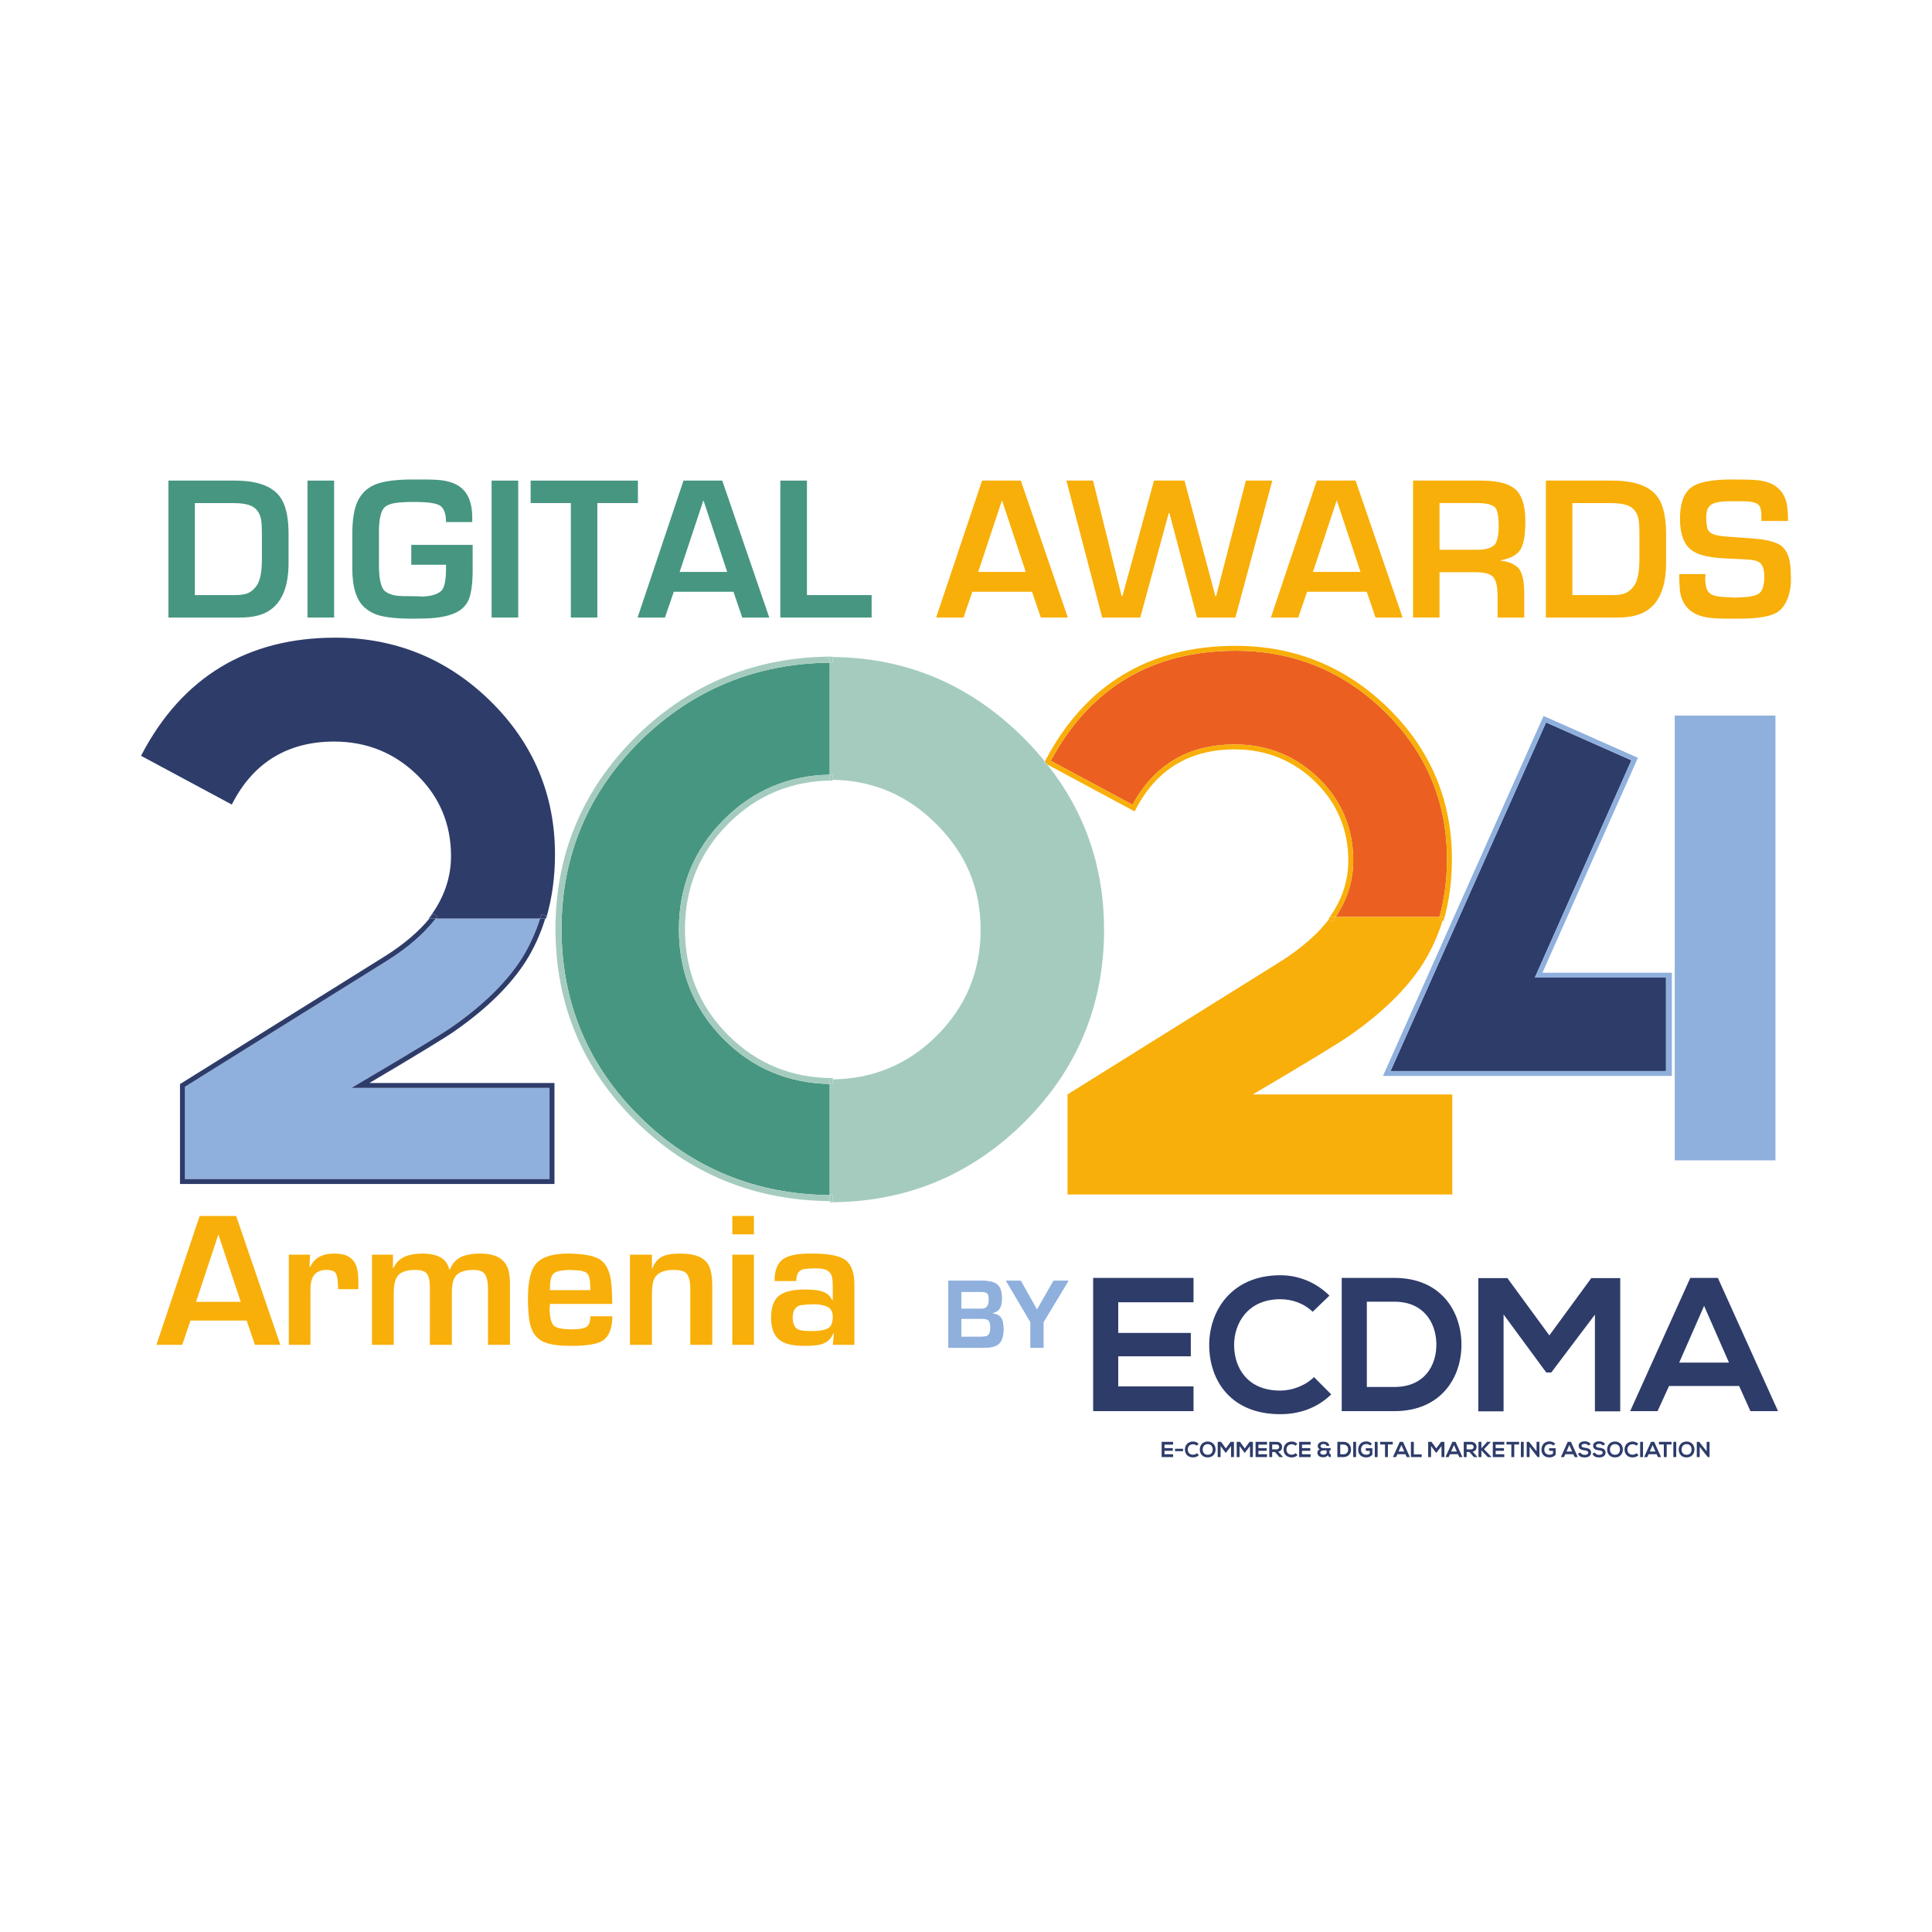 <svg width="137" height="137" viewBox="0 0 137 137" fill="none" xmlns="http://www.w3.org/2000/svg">
<path d="M18.572 39.672V37.927C18.572 37.385 18.549 37.011 18.506 36.804C18.416 36.386 18.215 36.089 17.901 35.917C17.603 35.754 17.141 35.673 16.514 35.673H13.817V42.198H16.645C17.023 42.198 17.316 42.16 17.519 42.084C17.778 41.989 18.002 41.807 18.194 41.537C18.447 41.179 18.572 40.557 18.572 39.672ZM20.462 39.919C20.462 41.643 19.969 42.792 18.988 43.364C18.5 43.65 17.844 43.791 17.019 43.791H11.941V34.08H16.645C18.377 34.08 19.496 34.542 20.003 35.464C20.309 36.019 20.462 36.814 20.462 37.848V39.919Z" fill="#479681"/>
<path d="M23.693 43.791H21.804V34.08H23.693V43.791Z" fill="#479681"/>
<path d="M33.516 40.529C33.516 41.138 33.463 41.676 33.358 42.142C33.252 42.608 33.024 42.972 32.67 43.236C32.267 43.537 31.646 43.731 30.805 43.817C30.458 43.853 29.95 43.871 29.281 43.871C28.16 43.871 27.323 43.782 26.772 43.606C26.434 43.498 26.13 43.323 25.856 43.081C25.273 42.565 24.982 41.645 24.982 40.321V37.899C24.982 36.869 25.105 36.086 25.356 35.551C25.645 34.939 26.113 34.522 26.763 34.299C27.346 34.101 28.186 34.001 29.281 34.001H29.998C30.629 34.001 31.094 34.023 31.391 34.068C31.921 34.146 32.347 34.31 32.668 34.561C33.216 34.989 33.489 35.705 33.489 36.707V37.021H31.627C31.627 36.485 31.509 36.114 31.275 35.906C31.039 35.698 30.42 35.594 29.412 35.594C28.772 35.594 28.3 35.62 27.996 35.671C27.669 35.728 27.43 35.827 27.274 35.971C27.006 36.222 26.871 36.813 26.871 37.744V40.074C26.871 40.987 26.996 41.587 27.249 41.877C27.468 42.077 27.789 42.202 28.213 42.252C28.357 42.269 28.722 42.278 29.308 42.278C29.61 42.278 29.832 42.286 29.971 42.303C30.576 42.275 31.011 42.146 31.275 41.914C31.509 41.71 31.627 41.179 31.627 40.321V40.049H29.163V38.639H33.516V40.529Z" fill="#479681"/>
<path d="M36.747 43.791H34.858V34.08H36.747V43.791Z" fill="#479681"/>
<path d="M45.236 35.673H42.358V43.791H40.48V35.673H37.627V34.08H45.236V35.673Z" fill="#479681"/>
<path d="M51.567 40.555L49.885 35.49H49.876L48.194 40.555H51.567ZM54.55 43.791H52.634L52.01 41.964H47.779L47.152 43.791H45.211L48.467 34.08H51.216L54.55 43.791Z" fill="#479681"/>
<path d="M61.808 43.791H55.333V34.08H57.222V42.198H61.808V43.791Z" fill="#479681"/>
<path d="M72.738 40.555L71.057 35.49H71.048L69.366 40.555H72.738ZM75.72 43.791H73.806L73.182 41.964H68.949L68.324 43.791H66.382L69.639 34.08H72.388L75.72 43.791Z" fill="#F8AF09"/>
<path d="M90.221 34.08L87.603 43.791H84.88L82.926 36.384L82.876 36.385L80.856 43.791H78.157L75.619 34.08H77.509L79.539 42.278L79.592 42.277L81.831 34.08H83.994L86.184 42.277L86.237 42.278L88.345 34.08H90.221Z" fill="#F8AF09"/>
<path d="M96.475 40.555L94.795 35.49H94.786L93.104 40.555H96.475ZM99.458 43.791H97.542L96.92 41.964H92.687L92.062 43.791H90.121L93.377 34.08H96.126L99.46 43.791H99.458Z" fill="#F8AF09"/>
<path d="M106.274 37.266C106.274 36.654 106.2 36.239 106.051 36.02C105.861 35.788 105.419 35.672 104.723 35.672H102.079V38.986H104.776C105.354 38.986 105.761 38.861 106.002 38.613C106.183 38.379 106.274 37.93 106.274 37.266ZM108.163 36.965C108.163 38.036 108.021 38.744 107.732 39.09C107.468 39.406 107.034 39.618 106.43 39.725V39.763C107.004 39.818 107.437 40.012 107.732 40.345C107.967 40.718 108.085 41.267 108.085 41.992V43.791H106.196V42.327C106.196 41.619 106.095 41.153 105.896 40.93C105.683 40.696 105.284 40.579 104.696 40.579H102.079V43.79H100.203V34.079H105.008C106.278 34.079 107.133 34.325 107.576 34.816C107.967 35.25 108.163 35.966 108.163 36.965Z" fill="#F8AF09"/>
<path d="M116.253 39.672V37.927C116.253 37.385 116.232 37.011 116.186 36.804C116.097 36.386 115.895 36.089 115.582 35.917C115.285 35.754 114.823 35.673 114.196 35.673H111.499V42.198H114.325C114.706 42.198 114.996 42.16 115.2 42.084C115.458 41.989 115.683 41.807 115.875 41.537C116.127 41.179 116.253 40.557 116.253 39.672ZM118.142 39.919C118.142 41.643 117.652 42.792 116.669 43.364C116.182 43.65 115.527 43.791 114.7 43.791H109.621V34.08H114.325C116.059 34.08 117.178 34.542 117.684 35.464C117.99 36.019 118.142 36.814 118.142 37.848V39.919Z" fill="#F8AF09"/>
<path d="M126.999 40.981C127.009 41.5 126.933 41.978 126.771 42.416C126.615 42.834 126.393 43.15 126.1 43.365C125.642 43.702 124.707 43.871 123.299 43.871H122.595C121.942 43.871 121.457 43.847 121.141 43.798C120.579 43.712 120.14 43.532 119.822 43.26C119.406 42.907 119.17 42.412 119.115 41.778C119.089 41.506 119.077 41.15 119.077 40.709H120.94C120.94 40.821 120.932 40.911 120.915 40.981C120.928 41.255 120.946 41.443 120.966 41.547C121.008 41.768 121.092 41.935 121.215 42.046C121.339 42.158 121.506 42.232 121.713 42.271C121.951 42.317 122.246 42.345 122.595 42.353C122.803 42.359 122.938 42.369 122.998 42.381C123.458 42.36 123.745 42.344 123.857 42.334C124.236 42.293 124.508 42.223 124.679 42.122C124.966 41.949 125.11 41.542 125.11 40.903C125.11 40.447 125.019 40.127 124.838 39.941C124.781 39.884 124.696 39.833 124.58 39.789C124.42 39.73 124.182 39.691 123.867 39.672C123.753 39.666 123.57 39.656 123.323 39.644L122.341 39.599C121.632 39.566 121.063 39.482 120.636 39.347C120.371 39.265 120.145 39.153 119.951 39.012C119.421 38.62 119.147 37.912 119.13 36.888C119.113 35.795 119.36 35.035 119.872 34.61C120.36 34.204 121.333 34 122.793 34C123.724 34 124.346 34.018 124.654 34.055C125.237 34.121 125.695 34.291 126.024 34.562C126.351 34.833 126.572 35.193 126.682 35.644C126.754 35.937 126.79 36.37 126.79 36.941H124.901V36.552C124.901 36.193 124.836 35.943 124.707 35.802C124.549 35.629 124.16 35.543 123.532 35.543H122.763C122.023 35.543 121.542 35.629 121.32 35.802C121.2 35.895 121.117 36.01 121.067 36.147C121.01 36.311 120.985 36.524 120.991 36.785C121.001 37.076 121.029 37.309 121.079 37.484C121.143 37.728 121.4 37.893 121.845 37.977C122.031 38.013 122.253 38.039 122.508 38.057L123.234 38.107C124.055 38.159 124.599 38.205 124.867 38.243C125.589 38.344 126.087 38.51 126.357 38.742C126.623 38.97 126.802 39.302 126.895 39.738C126.935 39.936 126.959 40.108 126.969 40.253C126.977 40.382 126.988 40.625 126.999 40.981Z" fill="#F8AF09"/>
<path d="M17.073 92.317L15.491 87.552L15.482 87.552L13.9 92.317H17.073ZM19.88 95.364H18.078L17.491 93.644H13.509L12.919 95.364H11.093L14.157 86.225H16.744L19.88 95.364Z" fill="#F8AF09"/>
<path d="M25.411 91.416H23.974C23.974 90.718 23.891 90.307 23.72 90.184C23.602 90.1 23.421 90.054 23.178 90.05C22.796 90.044 22.505 90.153 22.309 90.375C22.112 90.597 22.015 90.952 22.015 91.44V95.364H20.481V88.968H21.99L21.943 89.818H22.015C22.287 89.201 22.851 88.893 23.705 88.893C24.108 88.893 24.419 88.95 24.642 89.066C24.883 89.193 25.064 89.362 25.178 89.575C25.334 89.862 25.411 90.293 25.411 90.868V91.416Z" fill="#F8AF09"/>
<path d="M36.163 95.364H34.603V91.369C34.603 90.734 34.468 90.338 34.2 90.182C34.038 90.09 33.812 90.046 33.525 90.051C33.006 90.059 32.63 90.173 32.394 90.395C32.158 90.618 32.041 91.027 32.041 91.624V95.364H30.484V91.294C30.484 90.84 30.416 90.518 30.279 90.327C30.14 90.137 29.853 90.044 29.418 90.051C28.88 90.056 28.496 90.173 28.266 90.401C28.036 90.63 27.92 91.061 27.92 91.695V95.364H26.378V88.968H27.863V89.893H27.922C28.205 89.226 28.88 88.893 29.946 88.893C31.062 88.893 31.698 89.271 31.858 90.026H31.906C32.113 89.471 32.512 89.127 33.103 88.994C33.39 88.931 33.677 88.897 33.966 88.893C34.563 88.885 35.031 88.978 35.367 89.17C35.696 89.358 35.92 89.641 36.04 90.017C36.122 90.279 36.163 90.648 36.163 91.124V95.364Z" fill="#F8AF09"/>
<path d="M41.864 91.487C41.864 90.856 41.794 90.467 41.655 90.318C41.544 90.201 41.356 90.125 41.088 90.092C41.014 90.084 40.786 90.07 40.404 90.05C40.094 90.066 39.885 90.083 39.775 90.101C39.509 90.144 39.321 90.225 39.216 90.342C39.068 90.506 38.994 90.888 38.994 91.487H41.864ZM43.42 93.34C43.42 94.126 43.221 94.682 42.82 95.01C42.468 95.295 41.697 95.438 40.503 95.438C39.682 95.438 39.062 95.356 38.644 95.194C38.03 94.957 37.663 94.445 37.541 93.656C37.473 93.203 37.437 92.676 37.437 92.073C37.437 90.802 37.654 89.953 38.087 89.527C38.538 89.085 39.309 88.873 40.404 88.893C41.55 88.915 42.31 89.089 42.685 89.416C43.073 89.759 43.299 90.333 43.363 91.136C43.388 91.442 43.407 91.883 43.42 92.463H38.994C38.994 92.601 38.986 92.72 38.969 92.817C38.984 93.13 39.007 93.361 39.041 93.51C39.104 93.797 39.214 93.989 39.374 94.084C39.627 94.205 40.003 94.266 40.503 94.266C41.084 94.266 41.461 94.197 41.63 94.06C41.786 93.935 41.864 93.695 41.864 93.34L43.42 93.34Z" fill="#F8AF09"/>
<path d="M50.508 95.364H48.948V91.341C48.948 90.709 48.803 90.32 48.513 90.175C48.34 90.092 48.091 90.05 47.76 90.05C47.216 90.05 46.815 90.18 46.56 90.44C46.437 90.567 46.351 90.736 46.302 90.946C46.253 91.17 46.228 91.485 46.228 91.892V95.364H44.671V88.968H46.228V89.94H46.264C46.469 89.371 46.867 89.041 47.456 88.95C47.712 88.91 47.994 88.891 48.3 88.893C49.415 88.903 50.094 89.238 50.333 89.899C50.449 90.218 50.508 90.635 50.508 91.148V95.364Z" fill="#F8AF09"/>
<path d="M53.462 95.364H51.93V88.968H53.462V95.364ZM53.462 87.528H51.93V86.225H53.462V87.528Z" fill="#F8AF09"/>
<path d="M59.054 93.388C59.054 93.021 58.923 92.779 58.665 92.662C58.383 92.536 58.043 92.477 57.644 92.487C57.309 92.495 57.024 92.516 56.79 92.552C56.64 92.576 56.513 92.648 56.408 92.769C56.275 92.922 56.211 93.137 56.211 93.415C56.211 93.94 56.389 94.244 56.749 94.325C56.935 94.367 57.201 94.388 57.549 94.388C58.271 94.388 58.72 94.27 58.895 94.036C59.001 93.864 59.054 93.648 59.054 93.388ZM60.586 95.364H59.054L59.128 94.584L59.081 94.561C58.936 94.947 58.653 95.203 58.227 95.328C57.978 95.401 57.575 95.438 57.019 95.438C56.127 95.438 55.505 95.263 55.156 94.912C54.837 94.59 54.679 94.099 54.679 93.439C54.679 92.711 54.861 92.196 55.226 91.894C55.593 91.591 56.207 91.44 57.07 91.44C57.745 91.44 58.233 91.518 58.535 91.675C58.744 91.784 58.896 91.949 58.993 92.171H59.054V91.196C59.054 90.785 59.009 90.501 58.919 90.342C58.851 90.221 58.739 90.124 58.583 90.05C58.406 89.967 58.108 89.931 57.693 89.94C57.444 89.946 57.22 89.962 57.024 89.988C56.92 90.002 56.806 90.055 56.686 90.148C56.538 90.287 56.465 90.519 56.465 90.841H54.924C54.924 90.058 55.144 89.527 55.585 89.248C55.956 89.011 56.566 88.893 57.414 88.893H57.619C58.839 88.893 59.643 89.068 60.035 89.416C60.402 89.744 60.586 90.313 60.586 91.124V95.364Z" fill="#F8AF09"/>
<path d="M70.232 94.174C70.232 93.912 70.191 93.735 70.111 93.642C70.018 93.553 69.843 93.509 69.586 93.509H68.166V94.794H69.537C69.704 94.794 69.835 94.782 69.93 94.757C70.132 94.685 70.232 94.49 70.232 94.174ZM70.122 92.146C70.122 91.935 70.084 91.791 70.008 91.716C69.968 91.678 69.913 91.65 69.841 91.633C69.755 91.612 69.62 91.602 69.436 91.602H68.166V92.811H69.423C69.571 92.811 69.67 92.807 69.721 92.799C69.989 92.755 70.122 92.537 70.122 92.146ZM71.156 94.25C71.156 94.758 71.044 95.109 70.818 95.302C70.607 95.483 70.246 95.574 69.734 95.574H67.248V90.822H69.645C70.181 90.822 70.552 90.922 70.755 91.12C70.945 91.307 71.042 91.62 71.042 92.058C71.042 92.423 70.976 92.687 70.843 92.85C70.746 92.973 70.584 93.059 70.36 93.109V93.134C70.789 93.183 71.042 93.388 71.114 93.752C71.143 93.897 71.156 94.064 71.156 94.25Z" fill="#8FB0DD"/>
<path d="M75.763 90.823L73.994 93.756V95.574H73.074V93.756L71.34 90.823H72.386L73.522 92.85L73.547 92.851L74.707 90.823H75.763Z" fill="#8FB0DD"/>
<path d="M122.605 96.624L120.839 92.602L119.073 96.624H122.605ZM124.125 100.065L123.323 98.283H118.353L117.539 100.065H115.597L119.86 90.618H121.816L126.081 100.065H124.125ZM113.097 100.079V93.223L110.001 97.326H109.649L106.62 93.209V100.079H104.827V90.631H106.891L109.866 94.694L112.841 90.631H114.892V100.079H113.097ZM96.924 92.305V98.351H98.88C101.039 98.351 101.894 96.786 101.853 95.247C101.813 93.776 100.944 92.305 98.88 92.305H96.924ZM98.88 90.618C102.14 90.618 103.592 92.926 103.632 95.26C103.673 97.649 102.206 100.065 98.88 100.065H95.143V90.618H98.88ZM93.176 97.649L94.398 98.877C93.419 99.835 92.157 100.281 90.785 100.281C87.253 100.281 85.761 97.865 85.746 95.409C85.732 92.939 87.348 90.429 90.785 90.429C92.075 90.429 93.297 90.915 94.274 91.873L93.081 93.02C92.455 92.413 91.613 92.129 90.785 92.129C88.49 92.129 87.498 93.83 87.512 95.409C87.525 96.974 88.435 98.608 90.785 98.608C91.613 98.608 92.55 98.27 93.176 97.649ZM84.634 98.311V100.065H77.516V90.618H84.634V92.345H79.295V94.518H84.442V96.178H79.295V98.311L84.634 98.311Z" fill="#2E3C6A"/>
<path d="M121.02 102.911V102.241H121.225V103.322H121.098L120.526 102.594V103.322H120.321V102.242H120.488L121.02 102.911ZM119.598 102.405C119.342 102.405 119.235 102.611 119.241 102.793C119.245 102.97 119.342 103.16 119.598 103.16C119.853 103.16 119.95 102.968 119.954 102.791C119.958 102.609 119.853 102.405 119.598 102.405ZM119.598 102.22C119.973 102.22 120.157 102.505 120.155 102.788C120.151 103.067 119.98 103.347 119.598 103.347C119.216 103.347 119.039 103.073 119.039 102.789C119.039 102.505 119.222 102.22 119.598 102.22ZM118.863 103.322H118.659V102.242H118.863V103.322ZM117.983 103.322V102.427H117.639V102.242H118.532V102.427H118.188V103.322H117.983ZM117.39 102.928L117.188 102.468L116.987 102.928H117.39ZM117.564 103.322L117.473 103.118H116.903L116.812 103.322H116.589L117.076 102.242H117.3L117.787 103.322H117.564ZM116.508 103.322H116.304V102.242H116.508V103.322ZM116.048 103.046L116.187 103.186C116.076 103.296 115.93 103.347 115.774 103.347C115.371 103.347 115.2 103.071 115.198 102.789C115.196 102.507 115.381 102.22 115.774 102.22C115.922 102.22 116.061 102.275 116.173 102.385L116.036 102.517C115.964 102.447 115.869 102.414 115.774 102.414C115.512 102.414 115.398 102.609 115.4 102.789C115.402 102.968 115.504 103.155 115.774 103.155C115.869 103.155 115.976 103.116 116.048 103.046ZM114.521 102.405C114.265 102.405 114.16 102.61 114.164 102.792C114.168 102.97 114.265 103.16 114.521 103.16C114.778 103.16 114.873 102.968 114.877 102.791C114.879 102.609 114.778 102.405 114.521 102.405ZM114.521 102.22C114.896 102.22 115.08 102.505 115.078 102.788C115.075 103.067 114.904 103.346 114.521 103.346C114.139 103.346 113.963 103.073 113.963 102.789C113.963 102.505 114.145 102.22 114.521 102.22ZM113.818 102.419L113.655 102.503C113.617 102.441 113.516 102.382 113.398 102.382C113.246 102.382 113.172 102.445 113.172 102.525C113.172 102.619 113.284 102.646 113.415 102.661C113.641 102.689 113.852 102.748 113.852 103.006C113.852 103.246 113.638 103.349 113.396 103.349C113.174 103.349 113.003 103.282 112.923 103.084L113.092 102.996C113.141 103.115 113.267 103.167 113.398 103.167C113.527 103.167 113.649 103.122 113.649 103.006C113.649 102.903 113.541 102.862 113.396 102.846C113.176 102.82 112.97 102.762 112.97 102.519C112.97 102.297 113.191 102.206 113.391 102.205C113.56 102.205 113.736 102.252 113.818 102.419ZM112.792 102.419L112.628 102.503C112.592 102.441 112.49 102.382 112.372 102.382C112.22 102.382 112.146 102.445 112.146 102.525C112.146 102.619 112.258 102.646 112.389 102.661C112.615 102.689 112.826 102.748 112.826 103.006C112.826 103.246 112.611 103.349 112.37 103.349C112.147 103.349 111.976 103.282 111.897 103.084L112.068 102.996C112.115 103.115 112.241 103.167 112.374 103.167C112.501 103.167 112.623 103.122 112.623 103.006C112.623 102.903 112.514 102.862 112.372 102.846C112.149 102.82 111.944 102.762 111.944 102.519C111.944 102.297 112.165 102.206 112.364 102.205C112.533 102.205 112.71 102.252 112.792 102.419ZM111.484 102.928L111.283 102.468L111.081 102.928H111.484ZM111.659 103.322L111.568 103.118H110.999L110.906 103.322H110.684L111.17 102.242H111.395L111.881 103.322H111.659ZM110.285 102.376L110.157 102.505C110.083 102.436 109.975 102.398 109.88 102.398C109.648 102.398 109.507 102.574 109.507 102.796C109.507 102.973 109.61 103.157 109.88 103.157C109.965 103.157 110.041 103.138 110.127 103.071V102.879H109.848V102.697H110.313V103.152C110.207 103.274 110.072 103.347 109.88 103.347C109.473 103.347 109.306 103.08 109.306 102.796C109.306 102.492 109.498 102.211 109.88 102.211C110.026 102.211 110.173 102.266 110.285 102.376ZM108.958 102.911V102.24H109.161V103.322H109.034L108.464 102.593V103.322H108.259V102.242H108.424L108.958 102.911ZM108.049 103.322H107.846V102.242H108.049V103.322ZM107.171 103.322V102.427H106.827V102.242H107.723V102.427H107.377V103.322H107.171ZM106.67 103.121V103.322H105.856V102.242H106.67V102.439H106.059V102.688H106.647V102.878H106.059V103.121H106.67ZM105.713 102.242V102.248L105.231 102.765L105.755 103.309V103.322H105.501L105.046 102.844V103.322H104.841V102.242H105.046V102.699L105.459 102.242H105.713ZM104.313 102.432H104.001V102.777H104.313C104.444 102.777 104.499 102.691 104.499 102.604C104.499 102.518 104.442 102.432 104.313 102.432ZM104.757 103.308V103.322H104.514L104.199 102.961H104.001V103.322H103.796V102.241C103.969 102.241 104.14 102.242 104.313 102.242C104.569 102.243 104.704 102.413 104.704 102.6C104.704 102.748 104.636 102.898 104.429 102.939L104.757 103.308ZM103.305 102.928L103.104 102.468L102.9 102.928H103.305ZM103.478 103.322L103.387 103.118H102.819L102.726 103.322H102.503L102.992 102.242H103.214L103.702 103.322H103.478ZM102.218 103.323V102.54L101.865 103.009H101.823L101.477 102.538V103.323H101.273V102.243H101.509L101.847 102.708L102.19 102.243H102.423V103.323H102.218ZM100.049 102.242H100.255V103.134H100.813V103.322H100.049V102.242ZM99.576 102.928L99.375 102.468L99.173 102.928H99.576ZM99.749 103.322L99.658 103.118H99.089L98.996 103.322H98.774L99.262 102.242H99.487L99.973 103.322H99.749ZM98.213 103.322V102.427H97.867V102.242H98.763V102.427H98.417V103.322H98.213ZM97.689 103.322H97.487V102.242H97.689V103.322ZM97.287 102.376L97.16 102.506C97.088 102.436 96.978 102.398 96.883 102.398C96.651 102.398 96.51 102.574 96.51 102.796C96.51 102.973 96.615 103.157 96.883 103.157C96.97 103.157 97.044 103.138 97.13 103.071V102.879H96.85V102.697H97.316V103.152C97.21 103.274 97.075 103.347 96.883 103.347C96.476 103.347 96.309 103.08 96.309 102.796C96.309 102.492 96.501 102.212 96.883 102.212C97.029 102.212 97.175 102.267 97.287 102.376ZM96.16 103.322H95.957V102.242H96.16V103.322ZM95.037 102.435V103.126H95.26C95.507 103.126 95.605 102.947 95.6 102.771C95.596 102.603 95.495 102.435 95.26 102.435H95.037ZM95.26 102.242C95.632 102.242 95.799 102.505 95.803 102.773C95.809 103.046 95.64 103.322 95.26 103.322H94.834V102.242H95.26ZM94.267 102.85V103.007C94.267 103.071 94.296 103.125 94.366 103.125V103.327C94.284 103.327 94.195 103.308 94.161 103.185C94.091 103.3 93.965 103.336 93.851 103.336C93.614 103.336 93.419 103.26 93.419 102.993C93.419 102.902 93.486 102.802 93.587 102.768C93.488 102.737 93.441 102.634 93.441 102.549C93.442 102.319 93.661 102.225 93.855 102.225C94.045 102.225 94.25 102.298 94.252 102.53H94.058C94.058 102.432 93.961 102.398 93.851 102.398C93.689 102.398 93.638 102.486 93.638 102.549C93.638 102.658 93.775 102.689 93.849 102.689H94.359V102.85L94.267 102.85ZM93.838 102.85C93.688 102.85 93.621 102.93 93.621 102.995C93.621 103.109 93.733 103.153 93.847 103.153C93.919 103.153 94.073 103.115 94.073 103.006V102.85L93.838 102.85ZM92.937 103.121V103.322H92.123V102.242H92.937V102.439H92.327V102.688H92.914V102.878H92.327V103.121H92.937ZM91.871 103.046L92.011 103.186C91.899 103.296 91.754 103.347 91.597 103.347C91.194 103.347 91.023 103.071 91.021 102.789C91.021 102.507 91.205 102.22 91.597 102.22C91.745 102.22 91.886 102.275 91.996 102.385L91.861 102.517C91.789 102.447 91.692 102.414 91.597 102.414C91.335 102.414 91.222 102.609 91.224 102.789C91.226 102.968 91.329 103.155 91.597 103.155C91.692 103.155 91.8 103.116 91.871 103.046ZM90.523 102.432H90.211V102.777H90.523C90.654 102.777 90.709 102.691 90.709 102.604C90.709 102.518 90.652 102.432 90.523 102.432ZM90.97 103.308V103.322H90.724L90.409 102.961H90.211V103.322H90.006V102.24C90.179 102.24 90.352 102.242 90.523 102.242C90.779 102.243 90.914 102.413 90.914 102.6C90.914 102.748 90.846 102.898 90.641 102.939L90.97 103.308ZM89.846 103.121V103.322H89.033V102.242H89.846V102.439H89.236V102.688H89.825V102.878H89.236V103.121H89.846ZM88.639 103.323V102.539L88.284 103.008H88.244L87.898 102.538V103.323H87.695V102.243H87.928L88.269 102.708L88.609 102.243H88.844V103.323H88.639ZM87.295 103.323V102.539L86.94 103.008H86.9L86.554 102.538V103.323H86.349V102.243H86.585L86.925 102.708L87.265 102.243H87.501V103.323H87.295ZM85.64 102.405C85.383 102.405 85.279 102.61 85.283 102.792C85.286 102.97 85.383 103.16 85.64 103.16C85.897 103.16 85.992 102.968 85.995 102.791C85.999 102.609 85.897 102.405 85.64 102.405ZM85.64 102.22C86.014 102.22 86.201 102.505 86.197 102.788C86.193 103.067 86.022 103.346 85.64 103.346C85.258 103.346 85.079 103.073 85.079 102.789C85.079 102.505 85.264 102.22 85.64 102.22ZM84.874 103.045L85.014 103.186C84.902 103.295 84.758 103.346 84.6 103.346C84.197 103.346 84.026 103.07 84.024 102.789C84.022 102.507 84.209 102.22 84.6 102.22C84.749 102.22 84.887 102.275 84.999 102.385L84.862 102.517C84.792 102.447 84.695 102.414 84.6 102.414C84.338 102.414 84.224 102.609 84.226 102.789C84.228 102.968 84.332 103.155 84.6 103.155C84.695 103.155 84.804 103.116 84.874 103.045ZM83.323 102.905V102.732H83.895V102.905H83.323ZM83.186 103.121V103.322H82.373V102.241H83.186V102.439H82.576V102.687H83.165V102.877H82.576V103.121H83.186Z" fill="#2E3C6A"/>
<path d="M70.232 94.174C70.232 93.912 70.191 93.735 70.111 93.642C70.018 93.553 69.843 93.509 69.586 93.509H68.166V94.794H69.537C69.704 94.794 69.835 94.782 69.93 94.757C70.132 94.685 70.232 94.49 70.232 94.174ZM70.122 92.146C70.122 91.935 70.084 91.791 70.008 91.716C69.968 91.678 69.913 91.65 69.841 91.633C69.755 91.612 69.62 91.602 69.436 91.602H68.166V92.811H69.423C69.571 92.811 69.67 92.807 69.721 92.799C69.989 92.755 70.122 92.537 70.122 92.146ZM71.156 94.25C71.156 94.758 71.044 95.109 70.818 95.302C70.607 95.483 70.246 95.574 69.734 95.574H67.248V90.822H69.645C70.181 90.822 70.552 90.922 70.755 91.12C70.945 91.307 71.042 91.62 71.042 92.058C71.042 92.423 70.976 92.687 70.843 92.85C70.746 92.973 70.584 93.059 70.36 93.109V93.134C70.789 93.183 71.042 93.388 71.114 93.752C71.143 93.897 71.156 94.064 71.156 94.25Z" fill="#8FB0DD"/>
<path d="M75.763 90.823L73.994 93.756V95.574H73.074V93.756L71.34 90.823H72.386L73.522 92.85L73.547 92.851L74.707 90.823H75.763Z" fill="#8FB0DD"/>
<path d="M39.819 65.869C39.819 71.094 41.704 75.595 45.424 79.246C49.092 82.849 53.606 84.695 58.837 84.746V76.864C55.897 76.813 53.363 75.749 51.312 73.684C49.208 71.569 48.142 68.95 48.142 65.899C48.142 62.864 49.208 60.252 51.312 58.137C53.38 56.057 55.912 54.985 58.837 54.934V46.991C53.622 47.042 49.108 48.897 45.424 52.514C41.704 56.195 39.819 60.689 39.819 65.869Z" fill="#479681"/>
<path d="M98.204 50.468C95.278 47.599 91.72 46.145 87.63 46.145C81.703 46.145 77.292 48.77 74.513 53.949L80.312 57.063C81.848 54.228 84.283 52.79 87.554 52.79C89.865 52.79 91.865 53.594 93.497 55.177C95.13 56.763 95.959 58.732 95.959 61.032C95.959 62.445 95.539 63.783 94.72 65.019H102.073C102.425 63.747 102.608 62.371 102.608 60.919C102.608 56.852 101.125 53.336 98.204 50.468Z" fill="#EB6020"/>
<path d="M115.684 53.914L109.632 51.228L98.606 75.948H118.138V69.322H108.839L115.684 53.914Z" fill="#2E3C6A"/>
<path d="M27.509 68.084L13.113 77.065V83.611H38.967V77.143H24.919L25.468 76.819C29.127 74.664 31.343 73.318 32.054 72.819C34.267 71.275 35.933 69.639 37.005 67.955C37.549 67.087 37.979 66.138 38.298 65.135H30.893C30.081 66.186 28.948 67.178 27.509 68.084Z" fill="#8FB0DD"/>
<path d="M37.302 68.14C37.882 67.216 38.336 66.204 38.665 65.135H38.298C37.979 66.138 37.549 67.087 37.006 67.955C35.934 69.639 34.267 71.275 32.054 72.819C31.344 73.318 29.127 74.664 25.468 76.82L24.919 77.143H38.967V83.611H13.114V77.065L27.51 68.084C28.949 67.178 30.081 66.186 30.893 65.135H30.45C29.677 66.076 28.629 66.968 27.323 67.79L12.846 76.822L12.764 76.873V83.958H39.317V76.795H26.196C29.536 74.823 31.573 73.582 32.256 73.103C34.506 71.534 36.204 69.864 37.302 68.14Z" fill="#2E3C6A"/>
<path d="M31.013 64.982C30.975 65.033 30.933 65.083 30.893 65.134H38.298C38.33 65.033 38.368 64.934 38.397 64.831L38.733 64.927C38.712 64.997 38.688 65.065 38.665 65.134H38.726L38.75 65.05C39.151 63.672 39.355 62.169 39.355 60.585C39.355 56.355 37.813 52.697 34.774 49.713C31.733 46.731 28.034 45.218 23.778 45.218C17.555 45.218 12.939 48.002 10.053 53.493L10 53.594L16.436 57.051L16.491 56.946C17.996 54.052 20.422 52.585 23.701 52.585C25.981 52.585 27.952 53.376 29.56 54.937C31.168 56.497 31.982 58.437 31.982 60.701C31.982 62.215 31.495 63.645 30.534 64.95L30.397 65.134H30.45C30.547 65.016 30.642 64.897 30.729 64.777L31.013 64.982Z" fill="#2E3C6A"/>
<path d="M31.013 64.983L30.73 64.777C30.642 64.897 30.547 65.016 30.45 65.135H30.893C30.933 65.084 30.975 65.034 31.013 64.983Z" fill="#2E3C6A"/>
<path d="M38.397 64.831C38.368 64.934 38.33 65.033 38.298 65.134H38.667C38.688 65.065 38.712 64.998 38.733 64.928L38.397 64.831Z" fill="#2E3C6A"/>
<path d="M94.719 65.019C95.538 63.783 95.958 62.445 95.958 61.032C95.958 58.732 95.13 56.763 93.497 55.177C91.864 53.593 89.865 52.79 87.553 52.79C84.282 52.79 81.847 54.228 80.312 57.063L74.513 53.949C77.291 48.77 81.703 46.145 87.629 46.145C91.72 46.145 95.278 47.599 98.203 50.468C101.125 53.336 102.607 56.852 102.607 60.919C102.607 62.371 102.425 63.747 102.073 65.019H102.381C102.354 65.112 102.322 65.2 102.292 65.292L102.362 65.312C102.757 63.955 102.957 62.477 102.957 60.919C102.957 56.756 101.44 53.156 98.448 50.22C95.457 47.285 91.817 45.797 87.627 45.797C81.505 45.797 76.961 48.536 74.121 53.939L74.091 53.997C74.148 54.068 74.203 54.138 74.26 54.208L80.456 57.537L80.54 57.38C82.003 54.565 84.364 53.138 87.552 53.138C89.77 53.138 91.688 53.908 93.252 55.426C94.816 56.944 95.609 58.83 95.609 61.032C95.609 62.503 95.133 63.892 94.198 65.161L94.236 65.188C94.28 65.132 94.328 65.076 94.369 65.019L94.719 65.019Z" fill="#F8AF09"/>
<path d="M95.708 73.433C98.042 71.804 99.778 70.099 100.912 68.317C101.5 67.378 101.956 66.367 102.292 65.292L102.026 65.215C102.045 65.151 102.057 65.083 102.074 65.019H94.72C94.644 65.135 94.566 65.252 94.482 65.366L94.237 65.188C93.406 66.263 92.255 67.269 90.772 68.201L75.699 77.606V84.702H102.982V77.606H88.839C92.669 75.349 94.959 73.958 95.706 73.432L95.708 73.433Z" fill="#F8AF09"/>
<path d="M94.719 65.019H94.37C94.328 65.076 94.28 65.131 94.239 65.188L94.482 65.366C94.566 65.251 94.643 65.135 94.719 65.019Z" fill="#F8AF09"/>
<path d="M102.073 65.019C102.056 65.083 102.045 65.151 102.026 65.215L102.292 65.292C102.322 65.2 102.354 65.111 102.381 65.019H102.073Z" fill="#F8AF09"/>
<path d="M118.758 66.511V82.281H125.899V50.741H118.758V66.511Z" fill="#8FB0DD"/>
<path d="M48.142 65.899C48.142 68.95 49.209 71.569 51.311 73.684C53.364 75.749 55.897 76.813 58.838 76.864V76.552C58.912 76.552 58.982 76.544 59.056 76.543V76.447C56.139 76.447 53.637 75.417 51.617 73.385C49.596 71.352 48.572 68.834 48.572 65.899C48.572 62.98 49.596 60.469 51.617 58.437C53.653 56.388 56.156 55.35 59.056 55.35V55.295C58.982 55.294 58.912 55.285 58.838 55.285V54.934C55.913 54.985 53.381 56.057 51.311 58.137C49.209 60.252 48.142 62.864 48.142 65.899Z" fill="#A5CBBF"/>
<path d="M45.424 79.246C41.704 75.595 39.819 71.094 39.819 65.869C39.819 60.689 41.704 56.195 45.424 52.514C49.108 48.897 53.622 47.042 58.837 46.991V46.585C58.911 46.585 58.982 46.59 59.056 46.59V46.56C53.629 46.56 48.942 48.461 45.122 52.211C41.318 55.976 39.389 60.571 39.389 65.869C39.389 71.213 41.318 75.816 45.122 79.55C48.874 83.234 53.489 85.122 58.837 85.172V84.746C53.607 84.696 49.092 82.849 45.424 79.246Z" fill="#A5CBBF"/>
<path d="M74.091 53.997C73.616 53.413 73.106 52.843 72.549 52.291C68.774 48.539 64.275 46.641 59.056 46.589V46.986C58.982 46.986 58.911 46.99 58.837 46.99V54.933C58.911 54.932 58.982 54.923 59.056 54.923V55.294C61.901 55.346 64.346 56.383 66.381 58.421C68.484 60.496 69.537 62.995 69.537 65.919C69.537 68.874 68.493 71.388 66.406 73.463C64.386 75.472 61.932 76.493 59.056 76.542V76.873C58.982 76.873 58.911 76.864 58.837 76.863V84.745C58.911 84.746 58.982 84.75 59.056 84.75V85.176C58.982 85.176 58.911 85.172 58.837 85.171V85.252C64.199 85.252 68.786 83.374 72.597 79.617C76.392 75.844 78.29 71.278 78.29 65.919C78.29 61.496 76.942 57.594 74.26 54.208L74.041 54.091L74.091 53.997Z" fill="#A5CBBF"/>
<path d="M74.043 54.091L74.261 54.208C74.206 54.138 74.148 54.067 74.091 53.997L74.043 54.091Z" fill="#A5CBBF"/>
<path d="M58.837 76.864C58.911 76.865 58.982 76.873 59.056 76.873V76.543C58.982 76.544 58.911 76.552 58.837 76.552V76.864Z" fill="#A5CBBF"/>
<path d="M59.056 55.295V54.924C58.982 54.924 58.911 54.932 58.837 54.934V55.285C58.911 55.285 58.982 55.294 59.056 55.295Z" fill="#A5CBBF"/>
<path d="M59.056 84.75C58.982 84.75 58.911 84.746 58.837 84.745V85.171C58.911 85.172 58.982 85.176 59.056 85.176V84.75Z" fill="#A5CBBF"/>
<path d="M58.837 46.991C58.911 46.99 58.982 46.987 59.056 46.987V46.59C58.982 46.589 58.911 46.585 58.837 46.585V46.991Z" fill="#A5CBBF"/>
<path d="M118.138 75.948H98.606L109.634 51.228L115.684 53.913L108.84 69.322H118.138V75.948ZM109.378 68.974L116.146 53.737L109.456 50.768L98.068 76.296H118.138H118.553V75.948V69.322V68.974H118.138H109.378Z" fill="#8FB0DD"/>
</svg>
